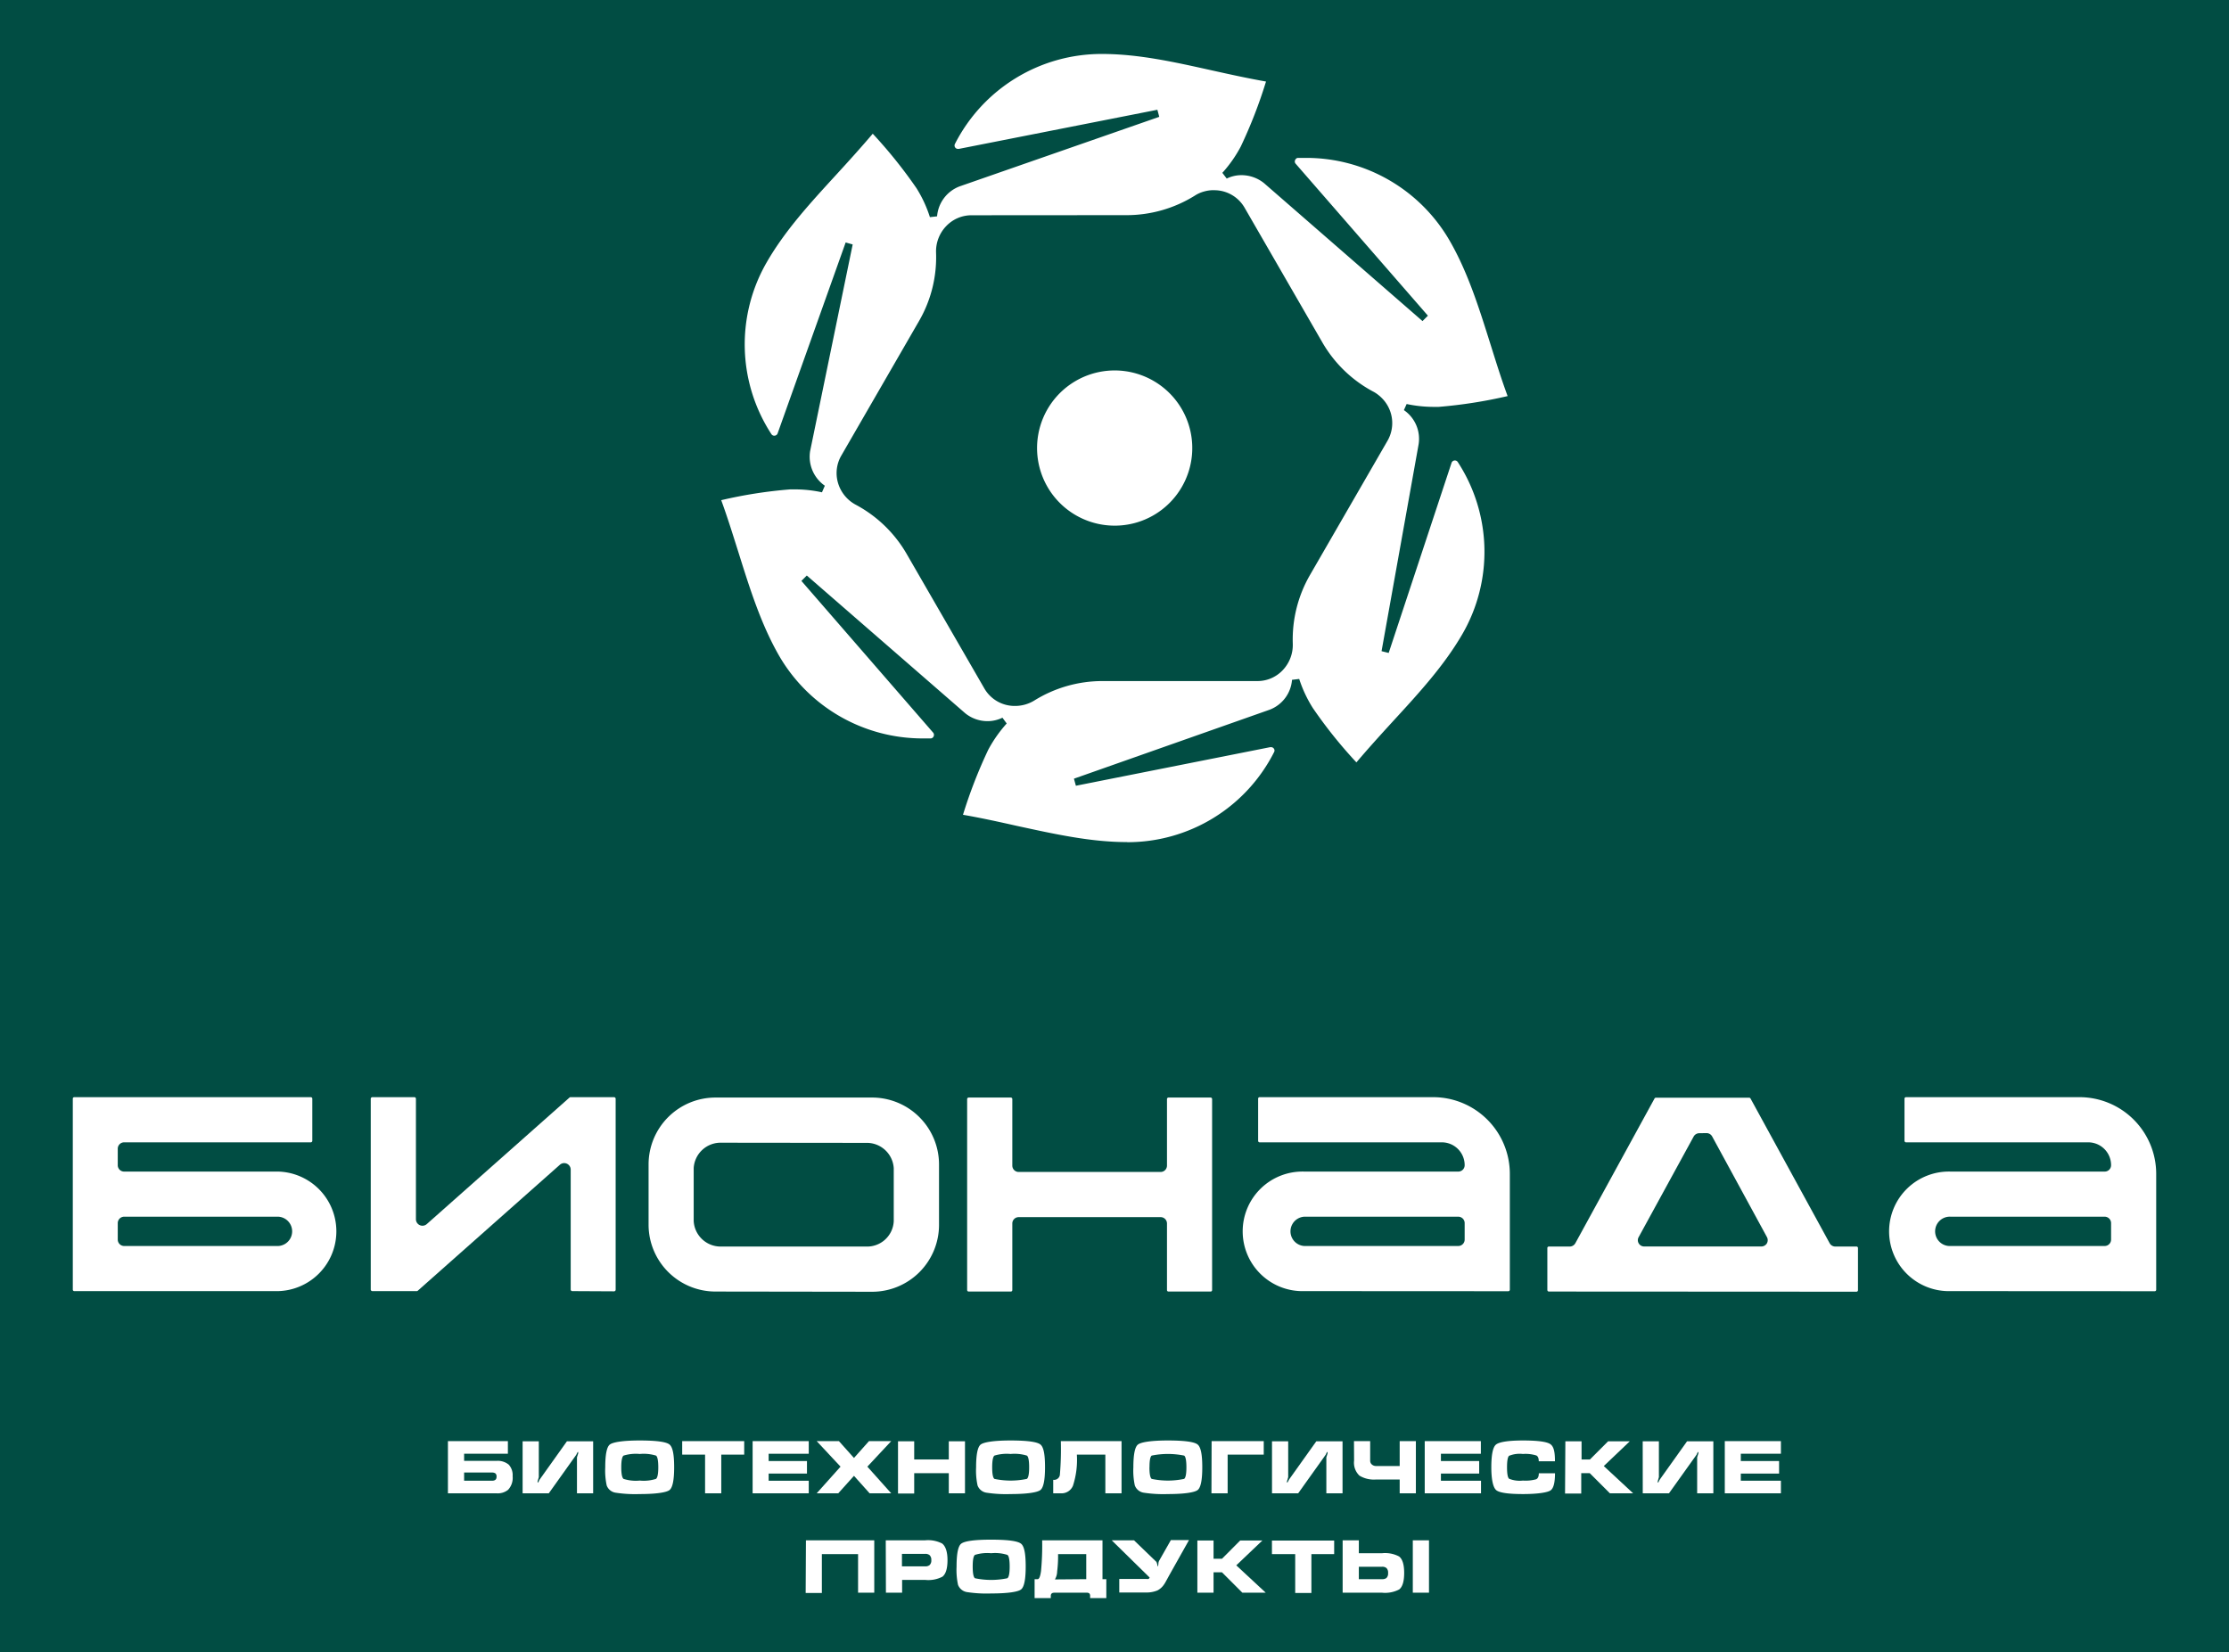 <?xml version="1.0" encoding="UTF-8"?> <svg xmlns="http://www.w3.org/2000/svg" id="Слой_1" data-name="Слой 1" viewBox="0 0 413.03 306.16"> <defs> <style>.cls-1{fill:#014d43;}.cls-2{fill:#fff;}</style> </defs> <title>Bionada_RGB</title> <rect class="cls-1" width="413.03" height="306.16"></rect> <path class="cls-2" d="M83,276.73v-9.67H94.11v2.34H86v1.32h6a3.18,3.18,0,0,1,2.27.7,2.87,2.87,0,0,1,.72,2.14,3.24,3.24,0,0,1-.84,2.52,3.06,3.06,0,0,1-2.14.65Zm3-3.85v1.52h5.16c.57,0,.85-.24.85-.72a.78.78,0,0,0-.21-.64,1.11,1.11,0,0,0-.65-.16Z"></path> <path class="cls-2" d="M96.84,267.09h3v6.64c-.07.26-.14.5-.22.75a2.44,2.44,0,0,0,0,.27q.09,0,.18-.18c.06-.12.12-.23.17-.35l5.08-7.13h4.86v9.64h-3v-6.66l.23-.74a2.45,2.45,0,0,1,0-.27c-.07,0-.13.06-.19.18s-.11.24-.17.35l-5.09,7.14H96.84Z"></path> <path class="cls-2" d="M124.92,271.91c0,2.35-.29,3.76-.85,4.21s-2.46.75-5.54.75a23.86,23.86,0,0,1-4.43-.25,2.08,2.08,0,0,1-1.68-1.35,13,13,0,0,1-.27-3.36c0-2.35.28-3.76.84-4.21s2.46-.76,5.54-.76,4.91.25,5.52.74S124.92,269.56,124.92,271.91Zm-9.8,0c0,1.23.15,1.95.43,2.15a7.48,7.48,0,0,0,3,.31,7.51,7.51,0,0,0,3-.31c.28-.2.43-.92.43-2.15s-.15-2-.43-2.17a7.78,7.78,0,0,0-3-.3,7.81,7.81,0,0,0-3,.3C115.27,269.94,115.12,270.67,115.12,271.91Z"></path> <path class="cls-2" d="M126.41,269.56v-2.5H137.9v2.5h-4.25v7.17h-3v-7.17Z"></path> <path class="cls-2" d="M139.46,276.73v-9.67h10.4v2.34h-7.43v1.35h7.1v2.32h-7.1v1.33h7.43v2.33Z"></path> <path class="cls-2" d="M155.45,267.06l2.79,3.12,2.78-3.12h4.12l-4.42,4.73,4.42,4.94h-4l-2.9-3.24-2.91,3.24h-4l4.42-4.94-4.42-4.73Z"></path> <path class="cls-2" d="M166.4,267.09h3v3.37h6.41v-3.37h3v9.64h-3V273h-6.41v3.77h-3Z"></path> <path class="cls-2" d="M193.64,271.91c0,2.35-.28,3.76-.85,4.21s-2.46.75-5.54.75a23.86,23.86,0,0,1-4.43-.25,2.1,2.1,0,0,1-1.68-1.35,13,13,0,0,1-.27-3.36c0-2.35.28-3.76.84-4.21s2.46-.76,5.54-.76,4.91.25,5.53.74S193.64,269.56,193.64,271.91Zm-9.79,0c0,1.23.14,1.95.42,2.15a14.53,14.53,0,0,0,6,0c.29-.2.43-.92.43-2.15s-.14-2-.43-2.17a7.74,7.74,0,0,0-3-.3,7.85,7.85,0,0,0-3,.3C184,269.94,183.85,270.67,183.85,271.91Z"></path> <path class="cls-2" d="M207.82,267.06v9.67h-3v-7.17h-5.28a15.55,15.55,0,0,1-.72,5.76,2.28,2.28,0,0,1-2.25,1.41h-1.41v-2.5a1.08,1.08,0,0,0,1.23-.89,55.91,55.91,0,0,0,.18-6.28Z"></path> <path class="cls-2" d="M222.78,271.91c0,2.35-.28,3.76-.85,4.21s-2.46.75-5.54.75a23.86,23.86,0,0,1-4.43-.25,2.1,2.1,0,0,1-1.68-1.35,13,13,0,0,1-.27-3.36c0-2.35.28-3.76.84-4.21s2.46-.76,5.54-.76,4.91.25,5.52.74S222.78,269.56,222.78,271.91Zm-9.79,0c0,1.23.14,1.95.42,2.15a14.53,14.53,0,0,0,6,0c.29-.2.43-.92.43-2.15s-.14-2-.43-2.17a15,15,0,0,0-6,0C213.13,269.94,213,270.67,213,271.91Z"></path> <path class="cls-2" d="M224.51,267.06h9.66v2.5h-6.69v7.17h-3Z"></path> <path class="cls-2" d="M235.7,267.09h3v6.64c-.07.26-.14.5-.22.75a2.44,2.44,0,0,0,0,.27q.09,0,.18-.18c.06-.12.12-.23.17-.35l5.08-7.13h4.86v9.64h-3v-6.66l.23-.74a2.45,2.45,0,0,1,0-.27c-.07,0-.13.06-.19.18s-.11.24-.17.35l-5.09,7.14H235.7Z"></path> <path class="cls-2" d="M250.89,267.06h3v3.62a.92.92,0,0,0,.3.7,1.18,1.18,0,0,0,.86.29h4.31v-4.61h3v9.67h-3v-2.56H255a5.17,5.17,0,0,1-3.09-.71,3.29,3.29,0,0,1-1-2.79Z"></path> <path class="cls-2" d="M264,276.73v-9.67h10.4v2.34H267v1.35h7.09v2.32H267v1.33h7.43v2.33Z"></path> <path class="cls-2" d="M282.2,266.94c2.75,0,4.45.23,5.09.69s.84,1.45.84,3.16h-3c0-.56-.15-.92-.45-1.07a6.69,6.69,0,0,0-2.49-.28,5.2,5.2,0,0,0-2.56.34c-.25.22-.38.93-.38,2.13s.13,1.9.38,2.12a5.2,5.2,0,0,0,2.56.34,7.38,7.38,0,0,0,2.46-.24c.33-.16.49-.53.49-1.11h3c0,1.72-.27,2.77-.81,3.16s-2.35.69-5.12.69-4.46-.25-5-.76-.87-1.91-.87-4.21.28-3.69.84-4.18S279.42,266.94,282.2,266.94Z"></path> <path class="cls-2" d="M290.06,267.09h3v3.37h1.55l3.37-3.37H302l-4.82,4.59,5.44,5.05h-4.31L294.58,273H293v3.77h-3Z"></path> <path class="cls-2" d="M304.39,267.09h3v6.64c-.07.26-.14.5-.21.75a2.45,2.45,0,0,0,0,.27c.06,0,.13-.06.18-.18s.12-.23.17-.35l5.08-7.13h4.87v9.64h-3v-6.66l.23-.74a2.45,2.45,0,0,1,0-.27c-.07,0-.13.06-.19.18s-.11.24-.16.35l-5.1,7.14h-4.86Z"></path> <path class="cls-2" d="M319.6,276.73v-9.67H330v2.34h-7.43v1.35h7.09v2.32h-7.09v1.33H330v2.33Z"></path> <path class="cls-2" d="M149.34,285.44H162v9.71h-3V288h-6.71v7.2h-3Z"></path> <path class="cls-2" d="M164.13,285.44h7.29a5.69,5.69,0,0,1,3.15.59c.63.48,1,1.51,1,3.08s-.32,2.59-.94,3.07a5.62,5.62,0,0,1-3.16.6h-4.31v2.37h-3Zm3,4.83h4.31a1.23,1.23,0,0,0,.8-.23,1.14,1.14,0,0,0,.33-.93,1.18,1.18,0,0,0-.33-.93,1.23,1.23,0,0,0-.8-.23h-4.31Z"></path> <path class="cls-2" d="M190.06,290.31c0,2.36-.28,3.77-.85,4.23s-2.47.75-5.56.75a23.92,23.92,0,0,1-4.44-.25,2.13,2.13,0,0,1-1.69-1.35,13.15,13.15,0,0,1-.27-3.38q0-3.54.84-4.23c.62-.5,2.47-.76,5.56-.76s4.93.25,5.55.75S190.06,288,190.06,290.31Zm-9.82,0q0,1.86.42,2.16a14.62,14.62,0,0,0,6,0c.29-.2.43-.92.43-2.16s-.14-2-.43-2.17a7.48,7.48,0,0,0-3-.31,7.64,7.64,0,0,0-3,.31C180.38,288.34,180.24,289.06,180.24,290.31Z"></path> <path class="cls-2" d="M192.28,292.64c.27,0,.48-.5.62-1.5a50,50,0,0,0,.21-5.7h11.18v7.2H205v3.51h-3v-.4a.67.67,0,0,0-.14-.46.73.73,0,0,0-.5-.14h-6c-.44,0-.65.2-.65.6v.4h-3v-3.51Zm9,0V288h-5.22a23.46,23.46,0,0,1-.17,3.21,3,3,0,0,1-.42,1.48Z"></path> <path class="cls-2" d="M206,285.44h4.13l4.15,4a3.11,3.11,0,0,1,.19.59c0,.15.08.23.12.23s0-.14.06-.42a1.33,1.33,0,0,1,.13-.6l2.18-3.84h3.36l-3.47,6.18c-.66,1.19-1,1.85-1.13,2a3.28,3.28,0,0,1-1.25,1.15,5.39,5.39,0,0,1-2.23.38h-4.84v-2.51h5a1.3,1.3,0,0,0,.42,0,.59.59,0,0,0,.21-.26Z"></path> <path class="cls-2" d="M221.87,285.47h3v3.39h1.56l3.38-3.39h4.11l-4.84,4.61,5.46,5.07h-4.33l-3.78-3.78h-1.56v3.78h-3Z"></path> <path class="cls-2" d="M235.69,288v-2.51h11.53V288H243v7.2h-3V288Z"></path> <path class="cls-2" d="M248.79,295.15v-9.71h3v2.39h4.31a5.56,5.56,0,0,1,3.14.6c.64.49.95,1.51.95,3.06s-.31,2.59-.93,3.06a5.64,5.64,0,0,1-3.16.6Zm3-4.81v2.3h4.31a1.25,1.25,0,0,0,.8-.21,1.16,1.16,0,0,0,.31-.93,1.18,1.18,0,0,0-.29-.91,1.17,1.17,0,0,0-.82-.25Zm10-4.9h3v9.71h-3Z"></path> <path class="cls-2" d="M208.85,156.05c-6.76,0-13.39-1.48-20.41-3-3.25-.73-6.6-1.47-10-2.06a89.73,89.73,0,0,1,4.69-12.07,24.79,24.79,0,0,1,3.41-4.85l-.79-1.07a6.38,6.38,0,0,1-1.36.48,6.18,6.18,0,0,1-1.42.16,6.55,6.55,0,0,1-4.12-1.47L149.5,106.65l-1,1,24.37,28.07a.65.65,0,0,1,.14.71.62.62,0,0,1-.56.41c-.51,0-1,0-1.54,0a30.72,30.72,0,0,1-26.52-15.28c-3.38-5.88-5.42-12.39-7.58-19.28-1-3.15-2-6.4-3.17-9.59a85.48,85.48,0,0,1,12.78-2c.28,0,.59,0,.89,0a23.64,23.64,0,0,1,5,.54l.53-1.22a6.54,6.54,0,0,1-2.73-6.39L158,45.3l-1.3-.37L144.11,80.26a.65.65,0,0,1-.64.48.62.62,0,0,1-.53-.29,30.44,30.44,0,0,1-.83-31.91c3.39-5.86,8-10.88,12.87-16.19,2.24-2.44,4.55-5,6.74-7.57a88.39,88.39,0,0,1,8.1,10.09,23.32,23.32,0,0,1,2.49,5.37l1.33-.15a6.49,6.49,0,0,1,4.17-5.55l37-12.89-.35-1.31-36.78,7.25-.18,0a.62.62,0,0,1-.54-.31.63.63,0,0,1,0-.63A30.48,30.48,0,0,1,204.19,10c6.75,0,13.38,1.49,20.4,3.05,3.25.72,6.6,1.46,10,2.06a88.6,88.6,0,0,1-4.69,12.07,24,24,0,0,1-3.4,4.85l.81,1.06a6.2,6.2,0,0,1,2.75-.63,6.68,6.68,0,0,1,4.14,1.46L263.59,59.5l1-1L240.11,30.37a.67.67,0,0,1-.18-.34.72.72,0,0,1,.17-.55.54.54,0,0,1,.44-.22c.52,0,1,0,1.55,0a30.68,30.68,0,0,1,26.5,15.29c3.38,5.85,5.42,12.34,7.58,19.21,1,3.17,2,6.43,3.19,9.64a88.51,88.51,0,0,1-12.78,2h-.88a24.21,24.21,0,0,1-5.05-.53L260.14,76a6.45,6.45,0,0,1,2.72,6.37L256,120.67l1.32.33,11.64-35.2a.65.65,0,0,1,.63-.47.63.63,0,0,1,.54.3,30.46,30.46,0,0,1,.83,31.9c-3.4,5.85-8,10.86-12.87,16.16-2.24,2.45-4.56,5-6.75,7.59a85.63,85.63,0,0,1-8.09-10.1,23.69,23.69,0,0,1-2.51-5.36l-1.33.16a6.46,6.46,0,0,1-4.15,5.54L199,144.3l.36,1.31,36-7.15.18,0a.63.63,0,0,1,.54.32.6.6,0,0,1,0,.61,30.43,30.43,0,0,1-27.22,16.68ZM180,39.89a6.47,6.47,0,0,0-4.66,2,6.75,6.75,0,0,0-1.89,4.93,23.56,23.56,0,0,1-3.19,12.73l-14.38,24.9a6.46,6.46,0,0,0-.61,5,6.73,6.73,0,0,0,3.33,4.1,23.83,23.83,0,0,1,9.42,9.13l14.38,24.9a6.48,6.48,0,0,0,5.67,3.24,6.81,6.81,0,0,0,3.58-1,23.9,23.9,0,0,1,12.62-3.61H233a6.42,6.42,0,0,0,4.67-2,6.78,6.78,0,0,0,1.88-4.93,23.92,23.92,0,0,1,3.19-12.73l14.38-24.9a6.55,6.55,0,0,0-1.19-8,6.21,6.21,0,0,0-.71-.6,5.34,5.34,0,0,0-.82-.51A23.81,23.81,0,0,1,245,63.4L230.62,38.49a6.48,6.48,0,0,0-5.57-3.24l-.55,0a6.54,6.54,0,0,0-1.36.23,6.09,6.09,0,0,0-1.77.79,23.9,23.9,0,0,1-12.62,3.6Z"></path> <path class="cls-2" d="M206.5,97.41A14.38,14.38,0,1,1,219,90.22,14.35,14.35,0,0,1,206.5,97.41Z"></path> <path class="cls-2" d="M132.56,239.34A12.4,12.4,0,0,1,120.18,227V215.78a12.4,12.4,0,0,1,12.38-12.39h29A12.41,12.41,0,0,1,174,215.78V227a12.4,12.4,0,0,1-12.39,12.38Zm1.14-27.58a5,5,0,0,0-5.16,4.69v9.83A5,5,0,0,0,133.7,231h26.75a4.94,4.94,0,0,0,5.16-4.69v-9.83a5,5,0,0,0-5.16-4.69Z"></path> <path class="cls-2" d="M13.77,239.26a.27.27,0,0,1-.28-.28V203.6a.27.27,0,0,1,.28-.28H57.59a.28.28,0,0,1,.28.28v7.81a.29.29,0,0,1-.28.28H23a1.18,1.18,0,0,0-1.18,1.18v3A1.18,1.18,0,0,0,23,217.11H51.58a11.08,11.08,0,0,1,0,22.15ZM23,225.47a1.19,1.19,0,0,0-1.18,1.19v3.05A1.19,1.19,0,0,0,23,230.9H51.58a2.72,2.72,0,0,0,0-5.43Z"></path> <path class="cls-2" d="M241.68,239.26a11.08,11.08,0,1,1,0-22.15h28.54a1.18,1.18,0,0,0,1.18-1.19,4.23,4.23,0,0,0-4.23-4.23H233.41a.28.28,0,0,1-.28-.28V203.6a.27.27,0,0,1,.28-.28h32.15a14.22,14.22,0,0,1,14.21,14.21V239a.28.28,0,0,1-.28.28Zm0-13.79a2.72,2.72,0,0,0,0,5.43h28.54a1.19,1.19,0,0,0,1.18-1.19v-3.05a1.19,1.19,0,0,0-1.18-1.19Z"></path> <path class="cls-2" d="M361.46,239.26a11.08,11.08,0,1,1,0-22.15H390a1.18,1.18,0,0,0,1.18-1.19,4.23,4.23,0,0,0-4.23-4.23H353.18a.29.29,0,0,1-.28-.28V203.6a.28.28,0,0,1,.28-.28h32.15a14.22,14.22,0,0,1,14.21,14.21V239a.27.27,0,0,1-.28.28Zm0-13.79a2.72,2.72,0,1,0,0,5.43H390a1.19,1.19,0,0,0,1.18-1.19v-3.05a1.19,1.19,0,0,0-1.18-1.19Z"></path> <path class="cls-2" d="M106.05,239.26a.29.29,0,0,1-.3-.3V216.75a1.21,1.21,0,0,0-1.21-1.21,1.18,1.18,0,0,0-.8.31L77.41,239.19a.26.26,0,0,1-.19.07H69a.3.3,0,0,1-.3-.3V203.62a.3.3,0,0,1,.3-.3h7.77a.29.29,0,0,1,.3.3v22.32a1.21,1.21,0,0,0,2,.91l26.46-23.46a.26.26,0,0,1,.19-.07h8.06a.3.3,0,0,1,.3.3V239a.3.3,0,0,1-.3.3Z"></path> <path class="cls-2" d="M216.51,239.34a.27.27,0,0,1-.27-.27V226.73a1.18,1.18,0,0,0-1.18-1.18h-26.3a1.18,1.18,0,0,0-1.18,1.18v12.34a.27.27,0,0,1-.27.27h-7.82a.28.28,0,0,1-.28-.27v-35.4a.29.29,0,0,1,.28-.28h7.82a.28.28,0,0,1,.27.28V216a1.18,1.18,0,0,0,1.18,1.18h26.3a1.18,1.18,0,0,0,1.18-1.18V203.67a.28.28,0,0,1,.27-.28h7.82a.28.28,0,0,1,.27.28v35.4a.27.27,0,0,1-.27.27Z"></path> <path class="cls-2" d="M287,239.34a.29.29,0,0,1-.28-.28v-7.81A.28.28,0,0,1,287,231h3.91a1.2,1.2,0,0,0,1-.62l14.67-26.81a.28.28,0,0,1,.24-.15h17.3a.29.29,0,0,1,.25.15l14.66,26.81a1.2,1.2,0,0,0,1,.62H344a.27.27,0,0,1,.28.28v7.81a.28.28,0,0,1-.28.28ZM314.83,210a1.2,1.2,0,0,0-1,.62l-10.18,18.62a1.14,1.14,0,0,0,0,1.17,1.17,1.17,0,0,0,1,.58H326.4a1.2,1.2,0,0,0,1-.58,1.21,1.21,0,0,0,0-1.18L317.26,210.6a1.2,1.2,0,0,0-1-.62Z"></path> </svg> 